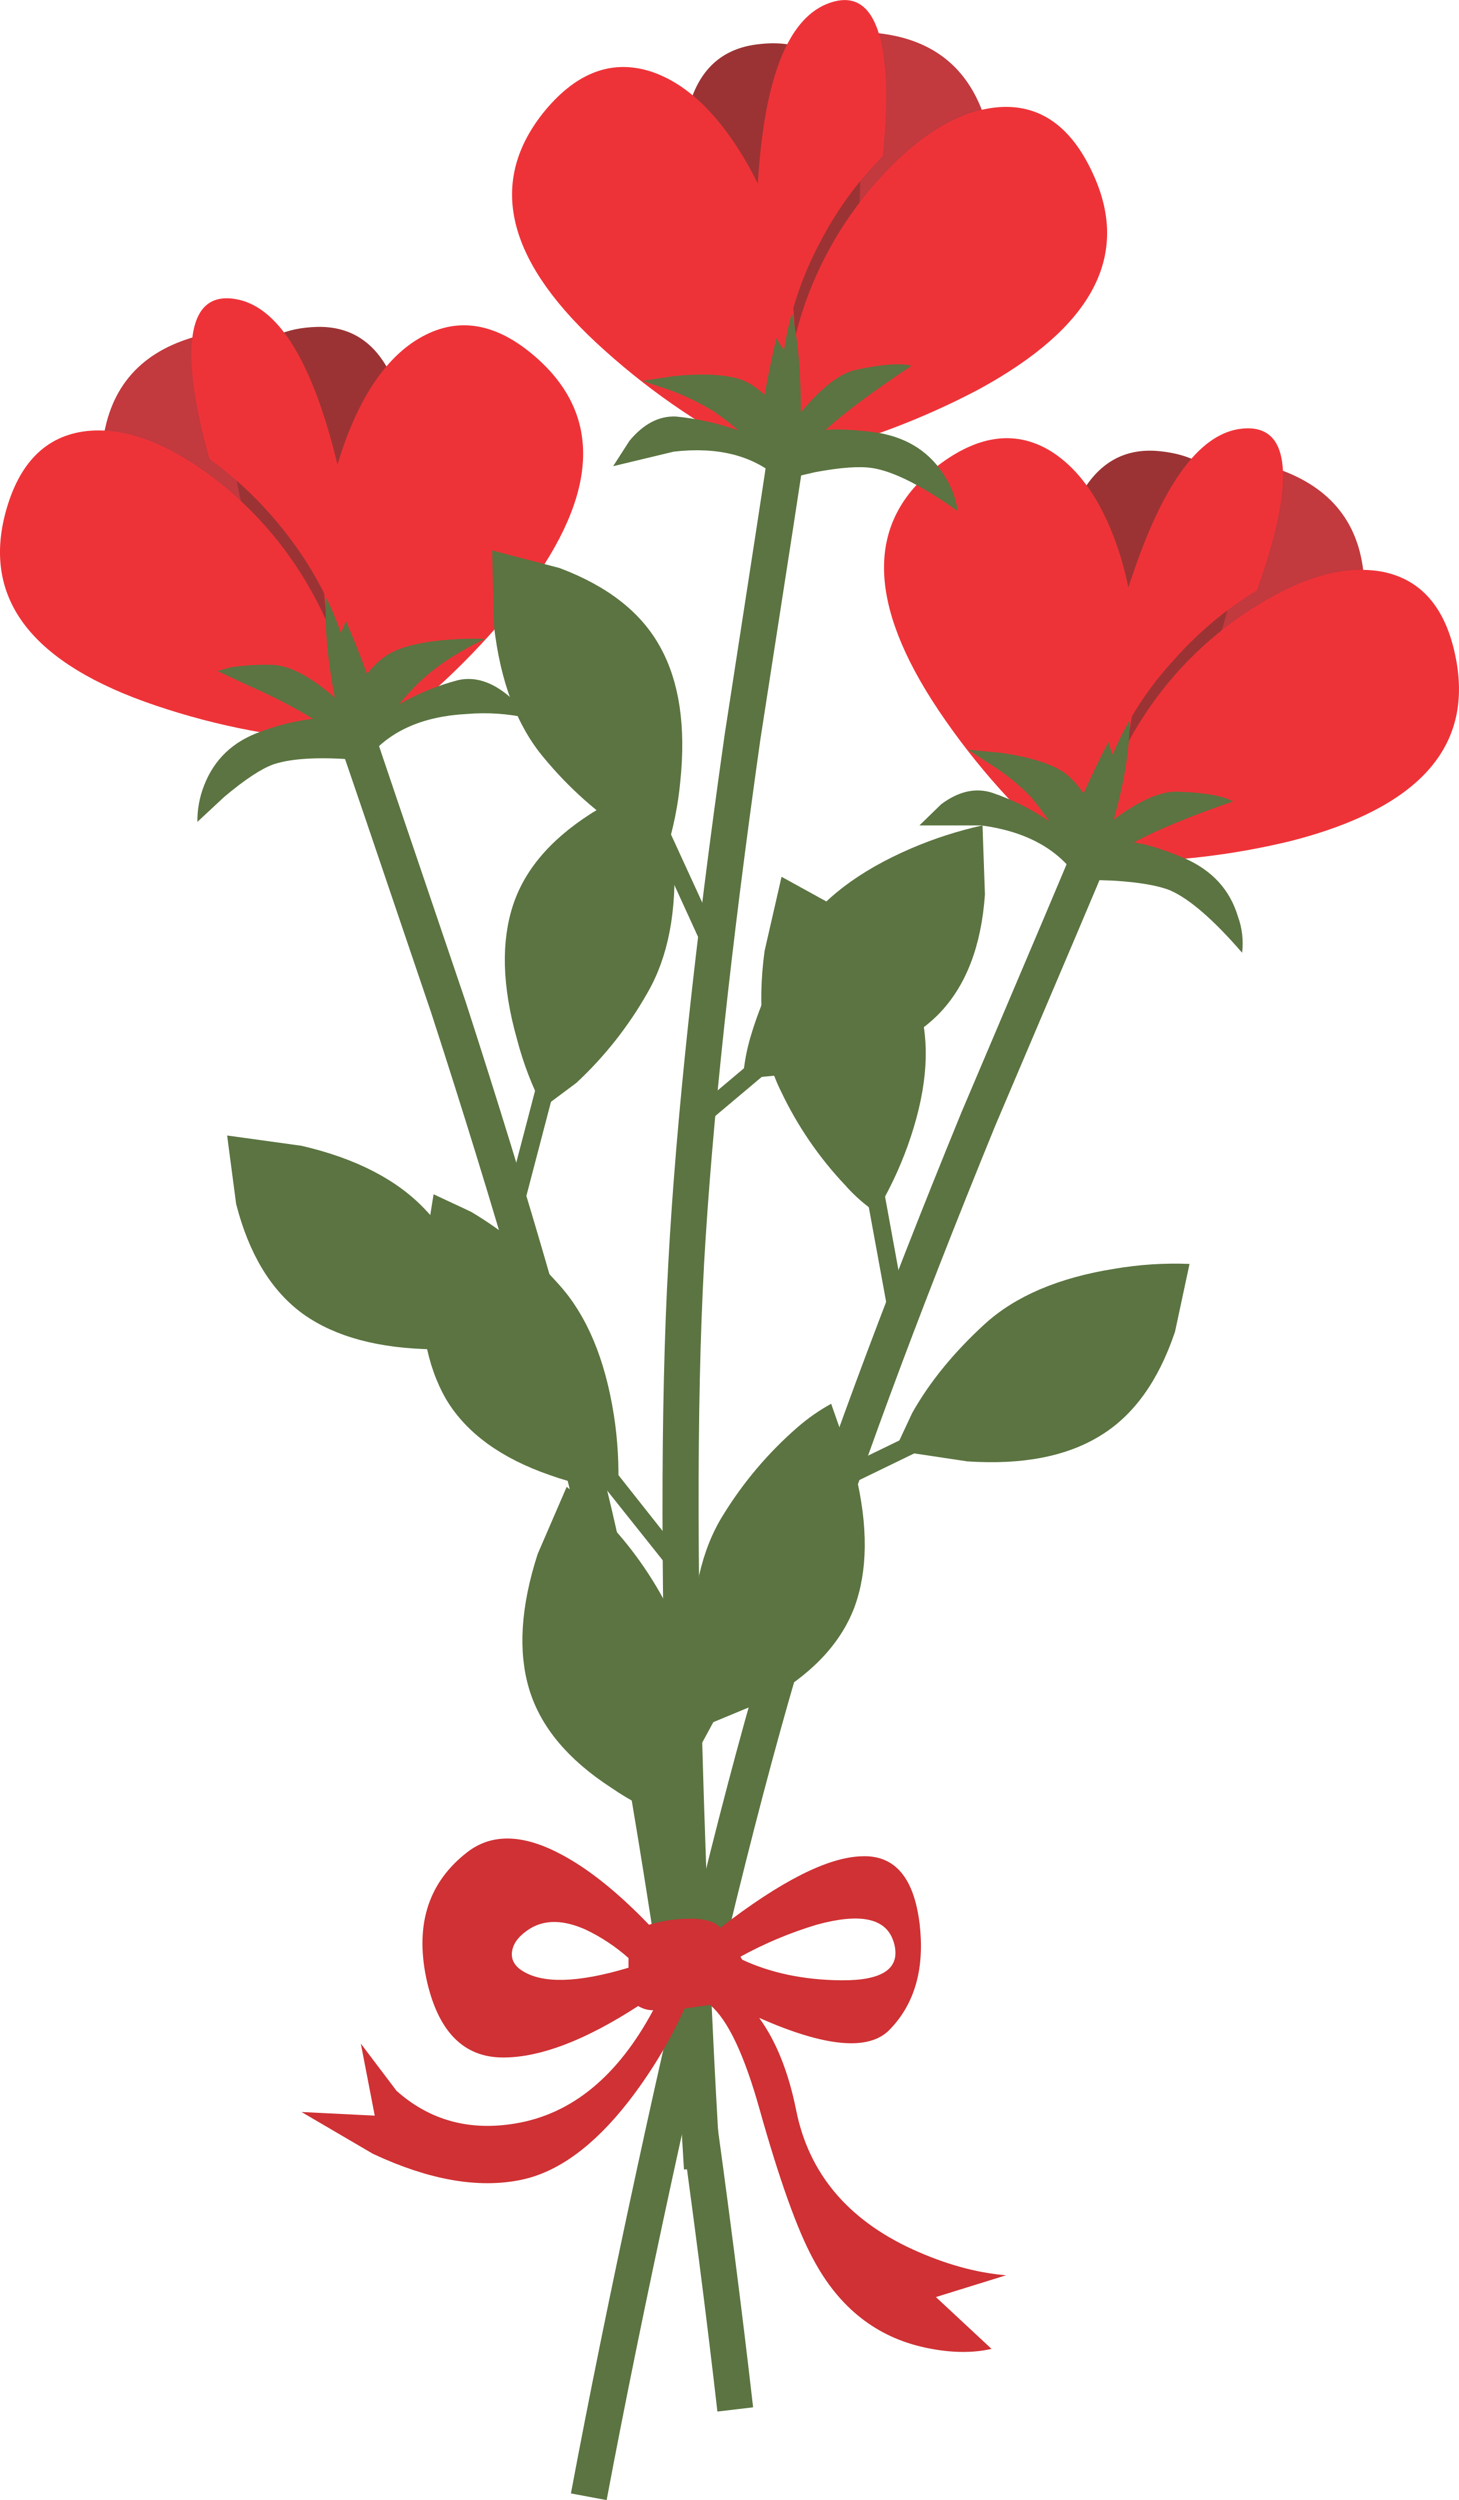 <?xml version="1.0" encoding="iso-8859-1"?>
<!-- Generator: Adobe Illustrator 20.1.0, SVG Export Plug-In . SVG Version: 6.00 Build 0)  -->
<svg version="1.0" id="Layer_1" xmlns="http://www.w3.org/2000/svg" xmlns:xlink="http://www.w3.org/1999/xlink" x="0px" y="0px"
	 viewBox="0 0 486.21 832.61" enable-background="new 0 0 486.21 832.61" xml:space="preserve">
<title>valentinesday_0026</title>
<path fill="#C2393E" d="M35.15,166.77l37.32,42.76c26.353,28,43.02,40.507,50,37.52c4.167-1.747,6.117-10.287,5.85-25.62
	c-0.438-16.411-2.74-32.719-6.86-48.61c-11.7-45.333-28.443-66.043-50.23-62.13c-20.153,3.773-32.18,14.263-36.08,31.47
	C33.131,150.239,33.131,158.691,35.15,166.77z"/>
<path fill="#9B3334" d="M86.58,186.94l5,24.61c5.247,15.733,12.373,21.783,21.38,18.15c5.38-2.153,10.423-9.683,15.13-22.59
	c4.68-13.319,7.398-27.248,8.07-41.35c0.94-16.407-0.807-29.587-5.24-39.54c-5.247-11.833-13.65-17.617-25.21-17.35
	c-20.707,0.54-30.12,13.717-28.24,39.53C78.497,161.64,81.57,174.641,86.58,186.94z"/>
<path fill="#EE3338" d="M103.73,196.83c-8.652-15.597-20.636-29.094-35.1-39.53c-14.667-10.487-27.98-15.06-39.94-13.72
	c-13.447,1.613-22.39,10.623-26.83,27.03c-7.8,29.047,8.867,50.497,50,64.35c20.642,7.004,42.166,11.077,63.94,12.1
	C117.567,230.92,113.543,214.177,103.73,196.83z"/>
<path fill="#EE3338" d="M141.85,111.5c-10.76,5.38-19.427,16.473-26,33.28c-6.437,16.614-9.118,34.447-7.85,52.22
	c1.333,20.033,7.117,36.303,17.35,48.81l15.94-12.91c11.314-9.789,21.71-20.591,31.06-32.27c26.893-34.153,29.113-61.25,6.66-81.29
	C166.337,108.067,153.95,105.453,141.85,111.5z"/>
<path fill="#5B7441" d="M104.33,239.39c-5.927,0.703-11.746,2.123-17.33,4.23c-9.28,3.227-15.613,9.227-19,18
	c-1.511,3.853-2.264,7.961-2.22,12.1l8.88-8.27c6.893-5.813,12.413-9.457,16.56-10.93c6.587-2.153,16.807-2.557,30.66-1.21
	c7.26-9.547,18.49-14.723,33.69-15.53c6.888-0.584,13.826-0.108,20.57,1.41c-1.836-2.804-4.081-5.319-6.66-7.46
	c-5.647-4.707-11.227-6.453-16.74-5.24c-6.908,1.8-13.546,4.51-19.74,8.06c2.133-2.624,4.424-5.115,6.86-7.46
	c5.513-5.247,12.773-10.02,21.78-14.32c-3.698-0.127-7.399-0.06-11.09,0.2c-8.34,0.54-14.793,1.873-19.36,4
	c-2.96,1.333-5.92,3.82-8.88,7.46c-9.027-24.287-13.607-31.873-13.74-22.76c-0.267,8.74,0.733,18.96,3,30.66
	c-7.92-6.887-14.703-10.517-20.35-10.89c-4.788-0.177-9.582,0.095-14.32,0.81l-4.44,1.21l12.1,5.65
	C91.362,232.112,97.966,235.546,104.33,239.39z"/>
<path fill="#EE3338" d="M69.84,152.85c9.854,7.167,18.613,15.73,26,25.42c7.63,9.798,13.625,20.767,17.75,32.48
	c6.053-12,5.18-32.643-2.62-61.93c-8.193-30.547-19.013-46.953-32.46-49.22c-9.547-1.613-14.453,4.187-14.72,17.4
	C63.657,126.113,65.673,138.063,69.84,152.85z"/>
<path fill="#5B7441" d="M125.31,245.44l-11.5,4c0.267,0.54,10.217,29.787,29.85,87.74c21.653,66.667,37.857,122.943,48.61,168.83
	c10.62,45.72,21.58,108.72,32.88,189c5.647,40.207,10.287,76.247,13.92,108.12l11.9-1.41c-3.633-31.873-8.273-68.047-13.92-108.52
	c-11.293-80.547-22.32-143.88-33.08-190c-10.76-45.853-27.03-102.4-48.81-169.64C135.393,275.353,125.443,245.98,125.31,245.44z"/>
<path fill="#5B7441" d="M75.69,378.16l3,22.79c4.3,16.807,11.763,29.043,22.39,36.71c10.613,7.56,25.143,11.463,43.59,11.71
	c8.119,0.23,16.239-0.441,24.21-2c-1.138-4.479-2.775-8.816-4.88-12.93c-4.973-10.62-12.233-20.973-21.78-31.06
	c-9.393-10.253-23.3-17.517-41.72-21.79L75.69,378.16z"/>
<path fill="#5B7441" d="M220.72,259.76c-7.339,2.348-14.385,5.529-21,9.48c-14.927,8.873-24.473,19.497-28.64,31.87
	c-4.167,12.373-3.763,27.373,1.21,45c2.056,7.891,4.977,15.53,8.71,22.78l11.09-8.27c9.342-8.689,17.301-18.755,23.6-29.85
	c6.993-12,9.953-27.397,8.88-46.19L220.72,259.76z"/>
<path fill="#5B7441" d="M265.7,475.39c-9.62,8.37-17.917,18.147-24.61,29c-7.393,11.74-10.823,27.083-10.29,46.03
	c0.008,8.349,0.954,16.672,2.82,24.81l21.38-8.87c15.06-8.34,24.943-18.627,29.65-30.86c4.573-12.24,4.707-27.24,0.4-45l-8.07-23
	C272.952,469.724,269.171,472.369,265.7,475.39z"/>
<path fill="#5B7441" d="M151.94,434.84l-3,5.24l38.73,22.39l3-5.24L151.94,434.84z"/>
<path fill="#5B7441" d="M186.43,356.18l-5.85-1.61l-12.51,47.81l5.85,1.61L186.43,356.18z"/>
<path fill="#5B7441" d="M241.49,566.56l-5.24-2.82l-20,36.91l5.24,2.82L241.49,566.56z"/>
<path fill="#C2393E" d="M452.08,213.17c2.71-7.977,3.397-16.502,2-24.81c-2.667-17.48-13.963-28.777-33.89-33.89
	c-21.247-5.513-39.4,13.917-54.46,58.29c-5.345,15.539-8.865,31.648-10.49,48c-1.333,15.193,0,23.8,4,25.82
	c6.86,3.493,24.34-7.737,52.44-33.69C425.84,239.99,439.307,226.75,452.08,213.17z"/>
<path fill="#9B3334" d="M392.57,253.51l6.86-24.21c5.897-11.881,9.912-24.606,11.9-37.72c3.9-25.687-4.503-39.47-25.21-41.35
	c-11.567-1.073-20.373,4.037-26.42,15.33c-5.247,9.547-8.003,22.523-8.27,38.93c-0.237,14.177,1.527,28.316,5.24,42
	c3.633,13.153,8.077,20.99,13.33,23.51C378.727,274.333,386.25,268.837,392.57,253.51z"/>
<path fill="#EE3338" d="M485.16,219.22c-3.227-16.667-11.43-26.28-24.61-28.84c-12-2.153-25.65,1.477-40.95,10.89
	c-15.292,9.241-28.317,21.792-38.12,36.73c-11.027,16.667-16.27,33.073-15.73,49.22l20.57-0.61
	c14.966-0.857,29.822-3.087,44.38-6.66C472.787,269.043,490.94,248.8,485.16,219.22z"/>
<path fill="#EE3338" d="M356.47,285.38c11.16-11.7,18.087-27.5,20.78-47.4c2.596-17.619,1.288-35.592-3.83-52.65
	c-5.38-17.213-13.247-28.98-23.6-35.3c-11.567-6.86-24.073-5.113-37.52,5.24c-23.8,18.287-23.6,45.45,0.6,81.49
	C325.108,254.901,339.771,271.263,356.47,285.38z"/>
<path fill="#5B7441" d="M322.58,249.68l7.46,4.84c4.928,3.07,9.464,6.727,13.51,10.89c2.167,2.574,4.187,5.268,6.05,8.07
	c-5.873-4.009-12.265-7.199-19-9.48c-5.513-1.747-11.16-0.47-16.94,3.83l-7.26,7.06H327c15.06,2,25.887,8,32.48,18l11.7,0.4
	c8.473,0.54,14.727,1.617,18.76,3.23c6.453,2.827,14.453,9.753,24,20.78c0.488-4.088,0.005-8.234-1.41-12.1
	c-2.667-8.873-8.583-15.327-17.75-19.36c-7.393-3.093-13.04-4.84-16.94-5.24c6.993-3.9,18.02-8.473,33.08-13.72
	c-3.493-1.88-9.68-2.957-18.56-3.23c-5.647-0.133-12.707,2.96-21.18,9.28c3.227-11.433,4.973-21.587,5.24-30.46
	c0.54-9.147-4.57-1.887-15.33,21.78c-2.667-3.9-5.423-6.59-8.27-8.07c-4.44-2.42-10.827-4.237-19.16-5.45L322.58,249.68z"/>
<path fill="#EE3338" d="M370.79,251.29c4.887-11.515,11.724-22.1,20.21-31.29c8.041-9.165,17.429-17.055,27.84-23.4
	c5.247-14.667,8.137-26.5,8.67-35.5c0.667-13.18-3.837-19.3-13.51-18.36c-13.58,1.333-25.547,16.933-35.9,46.8
	C367.98,218.2,365.543,238.783,370.79,251.29z"/>
<path fill="#5B7441" d="M367.76,289.82l-11.09-5c-0.133,0.54-12.237,29.117-36.31,85.73c-26.76,65.333-47.2,120.6-61.32,165.8
	c-14.12,45.047-29.787,107.38-47,187c-8.6,39.767-15.86,75.45-21.78,107.05l11.9,2.22c5.92-31.467,13.18-67.033,21.78-106.7
	c17.213-79.207,32.813-141.207,46.8-186c14-44.913,34.307-99.913,60.92-165C355.593,318.72,367.627,290.353,367.76,289.82z"/>
<path fill="#5B7441" d="M391.57,443.52l4.84-22.59c-8.367-0.337-16.746,0.203-25,1.61c-18.7,2.973-33.17,9.16-43.41,18.56
	c-10.24,9.4-18.24,19.217-24,29.45l-5.85,12.51l24.21,3.63c18.287,1.213,33.01-1.61,44.17-8.47
	C377.71,471.493,386.057,459.927,391.57,443.52z"/>
<path fill="#5B7441" d="M254.81,316.64c-2.553,18.827-0.737,34.427,5.45,46.8c5.439,11.479,12.654,22.029,21.38,31.26
	c3.04,3.442,6.496,6.492,10.29,9.08c4.207-6.973,7.721-14.341,10.49-22c6.18-17.187,7.657-32.113,4.43-44.78
	c-3.227-12.667-11.967-23.963-26.22-33.89L260.45,292L254.81,316.64z"/>
<path fill="#5B7441" d="M199.54,503.83l-10.69-8.67l-9.68,22.39c-5.647,17.48-6.587,32.48-2.82,45s12.91,23.48,27.43,32.88
	c6.364,4.389,13.281,7.916,20.57,10.49c2.486-8.009,4.046-16.276,4.65-24.64c1.88-18.96-0.407-34.56-6.86-46.8
	C216.227,523.162,208.604,512.824,199.54,503.83z"/>
<path fill="#5B7441" d="M318.75,477.2l-2.62-5.45l-40.34,19.57l2.62,5.45L318.75,477.2z"/>
<path fill="#5B7441" d="M293.33,389.66l-5.85,1.21l8.87,48.41l5.85-1L293.33,389.66z"/>
<path fill="#5B7441" d="M222.53,594l-5.65,2.62l17.35,38.32l5.65-2.62L222.53,594z"/>
<path fill="#C2393E" d="M301.4,108.28c10.487-16,20.237-32.203,29.25-48.61c0.64-8.34-0.732-16.711-4-24.41
	c-6.86-16.273-20.577-24.477-41.15-24.61c-22.053-0.133-34.897,23.2-38.53,70c-1.523,16.33-1.049,32.785,1.41,49
	c2.42,15.193,5.85,23.263,10.29,24.21C266.183,155.613,280.427,140.42,301.4,108.28z"/>
<path fill="#9B3334" d="M229.39,36.27c-2.667,10.62-2.13,23.933,1.61,39.94c3.124,13.77,8.22,27.017,15.13,39.33
	c6.86,11.833,13.113,18.357,18.76,19.57c9.547,1.88,15.547-5.313,18-21.58l0.81-25c2.778-12.982,3.577-26.309,2.37-39.53
	c-2.553-25.82-14.117-37.183-34.69-34.09C239.947,16.643,232.617,23.763,229.39,36.27z"/>
<path fill="#EE3338" d="M333.27,35.66c-12.1,0.807-24.47,7.663-37.11,20.57c-12.425,12.722-21.925,28-27.84,44.77
	c-6.587,18.827-7.663,36.04-3.23,51.64l19.77-5.64c14.269-4.55,28.106-10.356,41.35-17.35c38.053-20.707,50.693-44.707,37.92-72
	C357.003,42.183,346.717,34.853,333.27,35.66z"/>
<path fill="#EE3338" d="M264.29,102c-1.867-17.688-7.58-34.754-16.74-50c-9.413-15.467-19.903-24.947-31.47-28.44
	c-12.907-3.767-24.673,1.007-35.3,14.32c-18.56,23.667-11.633,49.957,20.78,78.87c16.225,14.583,34.424,26.806,54.06,36.31
	C263.553,138.94,266.443,121.92,264.29,102z"/>
<path fill="#5B7441" d="M290.71,155.88c6.993,1.073,16.473,5.847,28.44,14.32c-0.57-4.094-2.016-8.016-4.24-11.5
	c-4.84-7.933-12.173-12.773-22-14.52c-7.667-1.073-13.583-1.407-17.75-1c5.78-5.38,15.327-12.507,28.64-21.38
	c-3.9-0.94-10.153-0.47-18.76,1.41c-5.247,1.213-11.297,5.92-18.15,14.12c0-12.233-0.807-22.453-2.42-30.66
	c-1.747-9.007-4.973-0.737-9.68,24.81c-3.333-3.093-6.627-4.977-9.88-5.65c-4.973-1.207-11.64-1.41-20-0.61l-10.89,1.61l8.47,2.82
	c5.43,1.921,10.637,4.422,15.53,7.46c2.802,1.934,5.496,4.021,8.07,6.25c-6.715-2.376-13.692-3.934-20.78-4.64
	c-5.647-0.267-10.823,2.423-15.53,8.07l-5.45,8.47l20.17-4.84c15.06-1.747,26.96,1.413,35.7,9.48l11.3-2.62
	C280.007,155.673,286.41,155.207,290.71,155.88z"/>
<path fill="#EE3338" d="M294.14,52c1.613-15.193,1.547-27.363-0.2-36.51C291.387,2.583,285.537-2.247,276.39,1
	C263.463,5.553,255.667,23.553,253,55c-2.667,30.253,0.09,50.76,8.27,61.52c1.926-12.326,5.89-24.246,11.73-35.27
	C278.496,70.468,285.627,60.602,294.14,52z"/>
<path fill="#5B7441" d="M267.51,154.67l-11.9-2c0,0.54-4.707,31.207-14.12,92c-9.953,70.06-16.207,128.623-18.76,175.69
	c-2.667,47.333-2.6,111.61,0.2,192.83c1.333,40.88,3,77.323,5,109.33l12.1-0.81c-2-32-3.667-68.307-5-108.92
	c-2.827-80.82-2.96-144.76-0.4-191.82c2.667-46.933,8.92-105.16,18.76-174.68C262.803,185.75,267.51,155.21,267.51,154.67z"/>
<path fill="#5B7441" d="M328.23,297.88l-0.81-23c-8.155,1.809-16.123,4.377-23.8,7.67c-17.48,7.533-29.987,17.08-37.52,28.64
	c-7.078,10.621-12.506,22.253-16.1,34.5c-1.266,4.409-2.077,8.936-2.42,13.51l24.17-2.2c18-3.493,31.65-9.88,40.95-19.16
	C321.84,328.547,327.017,315.227,328.23,297.88z"/>
<path fill="#5B7441" d="M186.43,189.16L164,183.31l0.6,25c2.153,18.827,7.733,33.55,16.74,44.17
	c8.083,9.784,17.605,18.284,28.24,25.21c3.855,2.533,7.981,4.63,12.3,6.25c2.467-7.736,4.09-15.715,4.84-23.8
	c1.88-18.287-0.34-33.147-6.66-44.58C213.773,204.013,202.563,195.213,186.43,189.16z"/>
<path fill="#5B7441" d="M183.4,491.32c7.29,2.609,14.88,4.288,22.59,5c0.345-8.359-0.128-16.732-1.41-25
	c-2.96-18.827-9.08-33.35-18.36-43.57c-8.435-9.515-18.292-17.669-29.22-24.17l-12.51-5.85l-3.83,24
	c-1.207,18.287,1.483,33.08,8.07,44.38C155.437,477.27,166.993,485.673,183.4,491.32z"/>
<path fill="#5B7441" d="M265.9,348.51l-3.83-4.64l-34.29,28.84l3.83,4.64L265.9,348.51z"/>
<path fill="#5B7441" d="M219.91,269.85l-5.45,2.42l20.57,45l5.45-2.62L219.91,269.85z"/>
<path fill="#5B7441" d="M201.35,485.27l-4.84,3.83l26.23,32.9l4.64-3.83L201.35,485.27z"/>
<path fill="#CF3134" d="M306.44,640.59c-1.88-15.333-8.267-22.797-19.16-22.39c-11.293,0.267-27.027,8.2-47.2,23.8
	c-2-2.153-5.63-3.153-10.89-3c-4.375,0.066-8.72,0.74-12.91,2c-10.22-10.62-19.833-18.353-28.84-23.2
	c-12.907-6.993-23.463-7.327-31.67-1c-12.907,9.953-17.48,23.953-13.72,42c3.767,17.613,12.307,26.42,25.62,26.42
	c12.373,0,27.373-5.717,45-17.15c1.501,0.931,3.234,1.42,5,1.41c-11.833,22.053-27.167,34.627-46,37.72
	c-15.333,2.553-28.51-1.077-39.53-10.89l-11.9-15.73l4.64,24l-24.41-1.21l23.8,13.92c18.667,8.74,35.14,11.63,49.42,8.67
	c12.24-2.553,24.14-11.22,35.7-26c7.447-9.584,13.743-20.008,18.76-31.06l8.47-1.21c5.913,4.973,11.427,16.607,16.54,34.9
	c6.587,23.4,12.503,39.94,17.75,49.62c8.607,16.273,21.113,26.157,37.52,29.65c8.2,1.747,15.533,1.88,22,0.4L311.89,765l23.4-7.26
	c-9.953-0.807-20.373-3.697-31.26-8.67c-21.653-9.953-34.563-25.417-38.73-46.39c-2.553-12.667-6.653-22.887-12.3-30.66
	c22.187,9.813,36.71,11.09,43.57,3.83c8.34-8.607,11.633-20.373,9.88-35.3 M297.78,646.6c2.667,8.74-3.183,13.043-17.55,12.91
	c-12.373-0.133-23.333-2.42-32.88-6.86l-0.6-1c8.068-4.434,16.582-8.004,25.4-10.65c14.667-4.033,23.207-2.15,25.62,5.65
	 M173.72,656.13c-2.553-1.747-3.553-3.967-3-6.66c0.553-2.693,2.57-5.113,6.05-7.26c4.973-2.96,11.093-2.827,18.36,0.4
	c5.195,2.472,10.015,5.664,14.32,9.48v3.23c-17.093,5.12-29.003,5.387-35.73,0.8L173.72,656.13z"/>
</svg>
